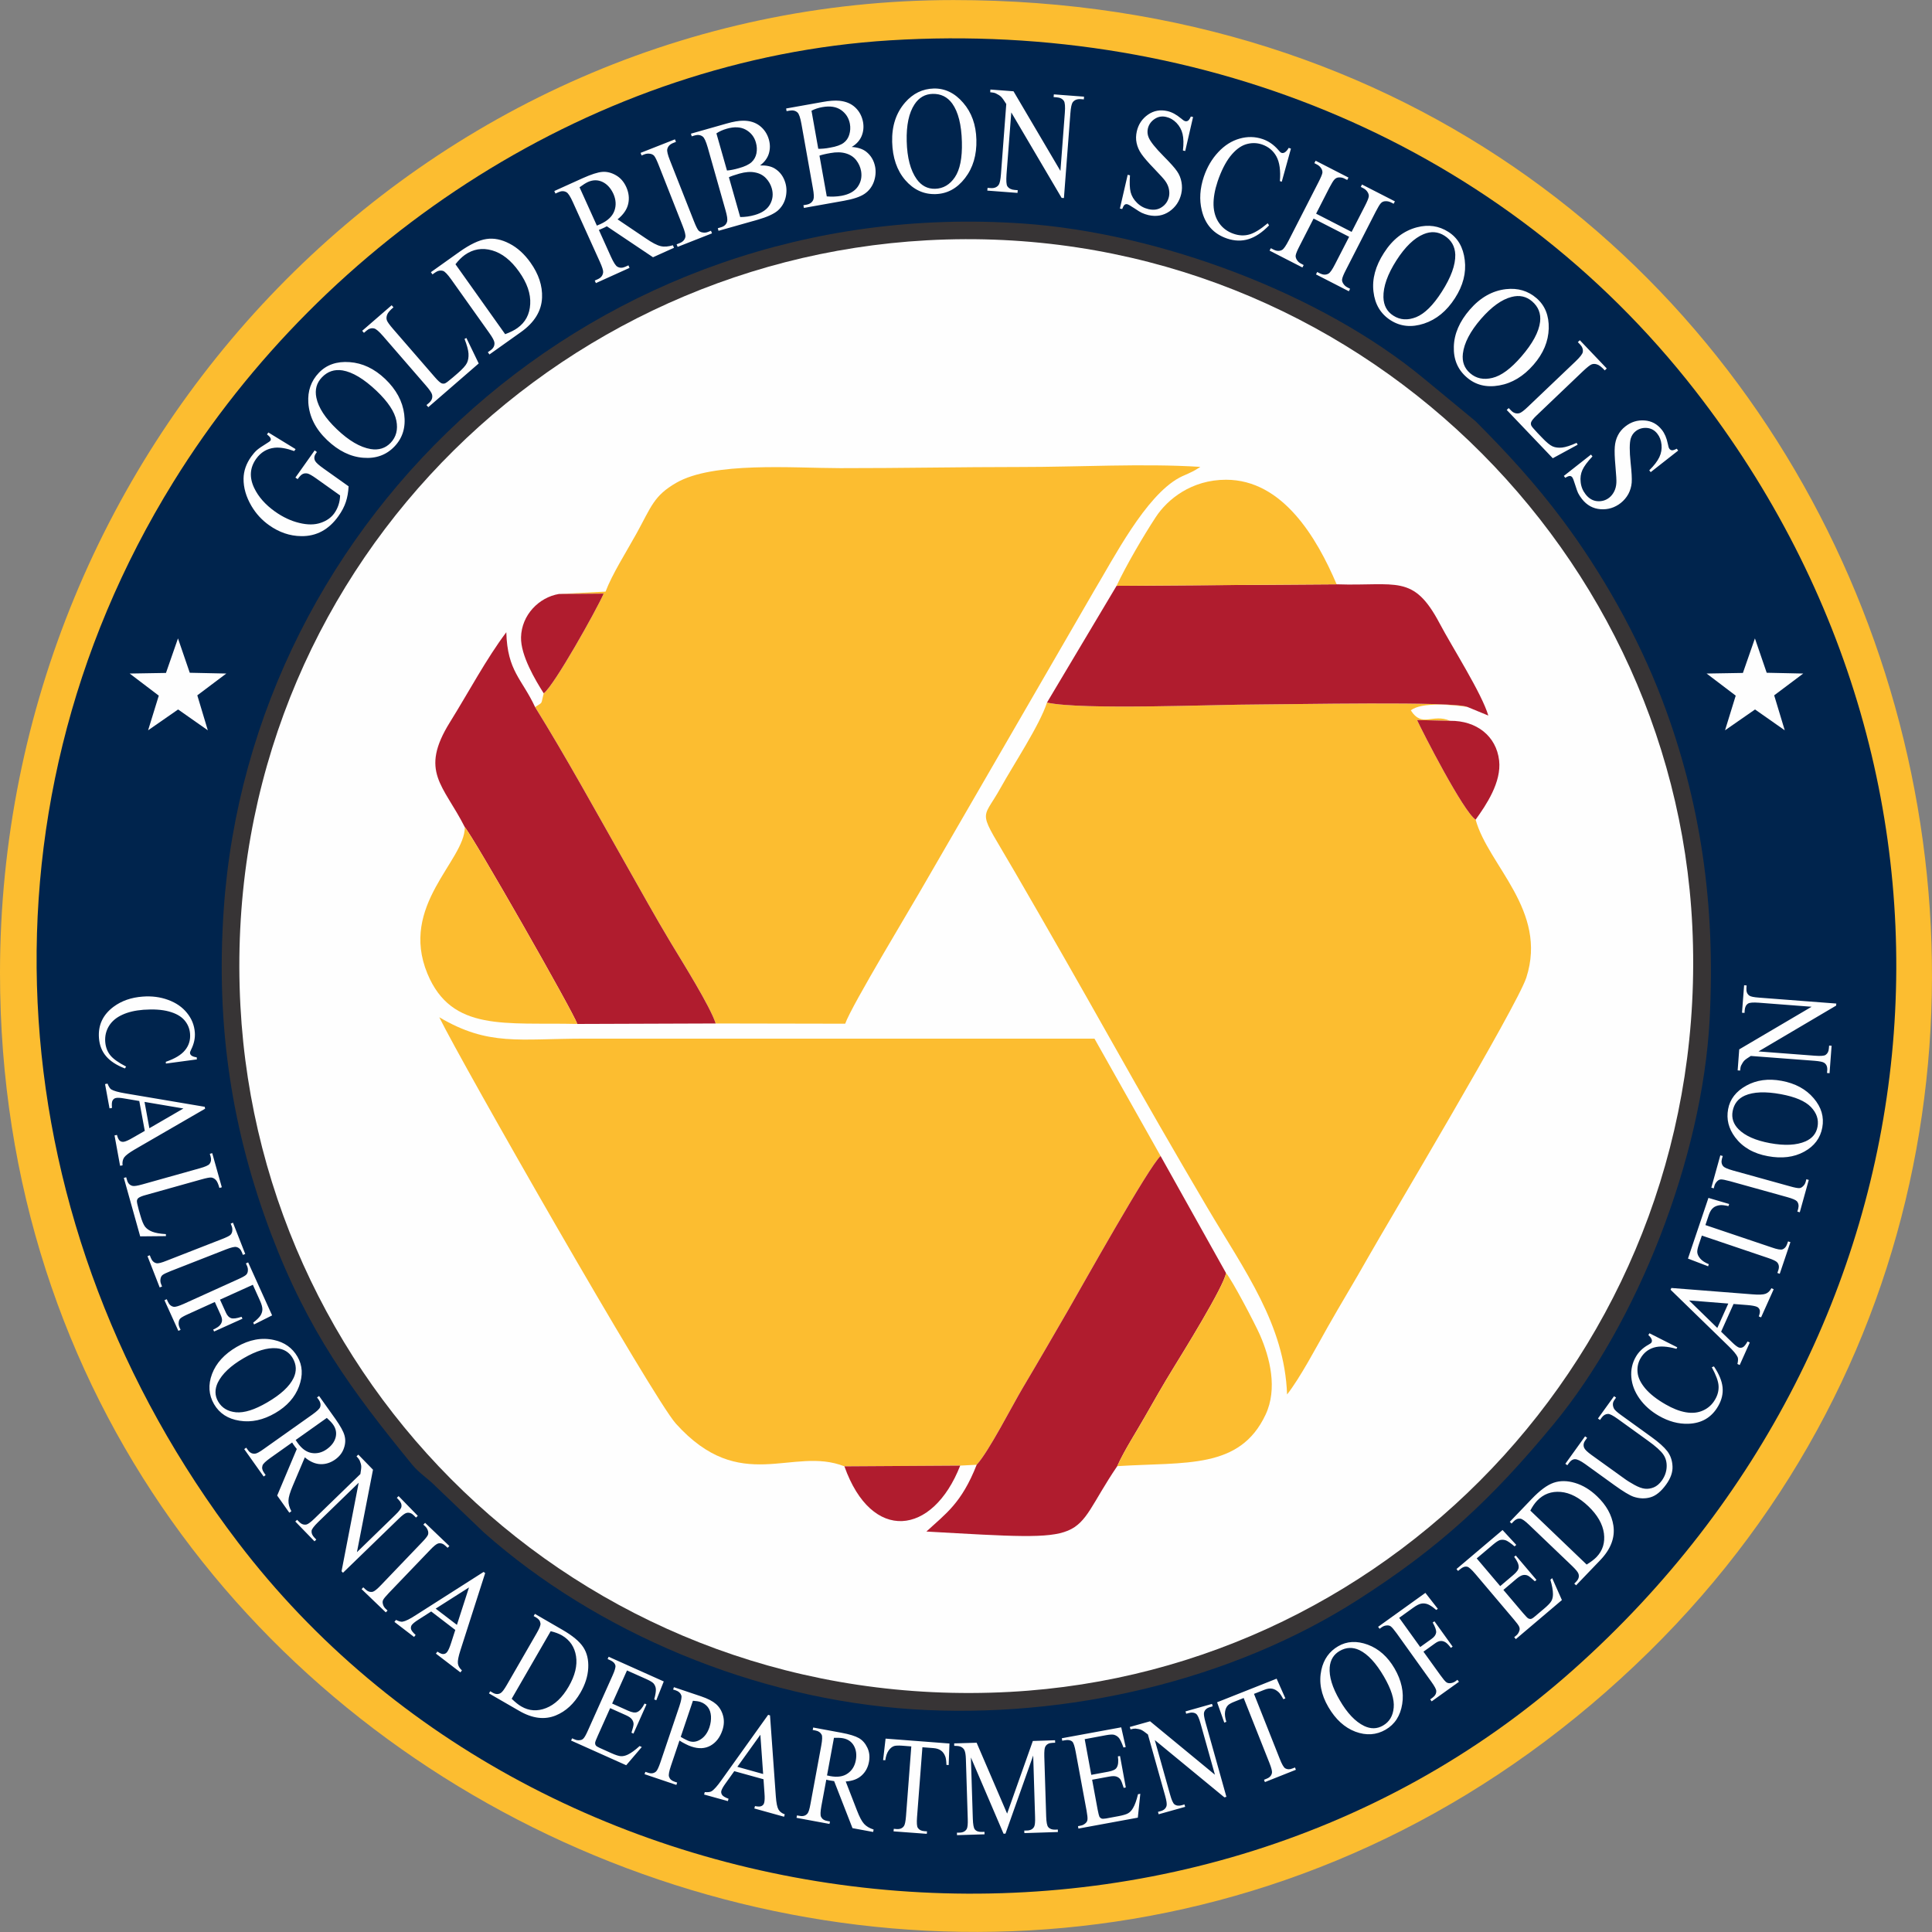 <?xml version="1.0" encoding="UTF-8"?>
<svg xmlns="http://www.w3.org/2000/svg" xmlns:xlink="http://www.w3.org/1999/xlink" xmlns:xodm="http://www.corel.com/coreldraw/odm/2003" xml:space="preserve" width="320px" height="320px" version="1.1" style="shape-rendering:geometricPrecision; text-rendering:geometricPrecision; image-rendering:optimizeQuality; fill-rule:evenodd; clip-rule:evenodd" viewBox="0 0 320 320">
 <rect x="0" y="0" width="320" height="320" fill="#808080" stroke="none"/>
 <defs>
  <style type="text/css">
   
    .fil3 {fill:#FEFEFE}
    .fil2 {fill:#373435}
    .fil0 {fill:#FCBD30}
    .fil4 {fill:#B01C2E}
    .fil1 {fill:#00244D}
    .fil5 {fill:#FEFEFE;fill-rule:nonzero}
   
  </style>
 </defs>
 <g id="Layer_x0020_1">
  <g id="_1283810515312">
   <path class="fil0" d="M0 161.16c0,140.05 171.58,212.25 273.12,112.44 97.5,-95.85 35.13,-273.61 -115.2,-273.59 -87.8,0.01 -157.92,73.41 -157.92,161.15z"></path>
   <path class="fil1" d="M147.41 6.68c-48.7,3.01 -93.53,32.48 -118.7,73.16 -34.23,55.31 -28.86,123.68 10.7,175.61 51.06,67.03 156.23,78.98 221.22,21.07 62.15,-55.37 71.74,-145.51 20.16,-211.81 -31.53,-40.52 -81.1,-61.27 -133.38,-58.03z"></path>
   <path class="fil2" d="M283.17 168.87c1,-18.92 -1.46,-36.12 -7.88,-53 -4.04,-10.61 -10.02,-21.08 -16.48,-29.74 -4.45,-5.96 -9.19,-11.14 -14.43,-16.38l-8.44 -6.97c-17.01,-14.13 -43.85,-24.19 -66.52,-25.76 -70.71,-4.91 -127.95,48.6 -132.37,113.72 -1.33,19.42 1.42,36.61 7.83,53.57 6.12,16.17 13.31,25.95 23.37,38.26 1.25,1.52 2.62,2.28 4,3.7l7.88 7.54c18.64,16.55 44.88,27.61 71.06,29.3 25.51,1.64 52.82,-4.76 73.7,-18.12 13.48,-8.63 22.12,-16.59 32.48,-29.15 13.8,-16.72 24.57,-43.91 25.8,-66.97z"></path>
   <path class="fil3" d="M153.55 39.8c-64.37,3.52 -117.38,58.01 -113.73,126.8 3.41,64.4 58.2,117.35 127.46,113.63 64.21,-3.45 116.29,-58.66 113.02,-126.83 -3.08,-64.22 -58.71,-117.32 -126.75,-113.6z"></path>
   <path class="fil0" d="M139.86 242.87l19.18 -0.12 2.73 -0.14c2.04,-2.24 5.83,-9.73 7.62,-12.72 2.57,-4.32 5.07,-8.65 7.51,-12.86 2.3,-3.99 13.4,-23.86 15.33,-25.56l-10.95 -19.44 -84.48 0c-10.83,0 -15.86,1.29 -24.04,-3.54 3.73,7.63 35.44,63.14 39.17,67.29 10.75,11.96 19.3,3.69 27.93,7.09z"></path>
   <path class="fil0" d="M92.58 98.38l7.41 -0.06c-1.25,2.8 -8.15,15.15 -9.93,16.52 -0.53,1.99 -0.05,1.33 -1.43,2.28 5.07,8.16 10.15,17.42 15.08,26.12 2.38,4.19 4.86,8.7 7.42,12.95 1.84,3.04 6.5,10.48 7.41,13.33l21.45 0.04c1.02,-2.97 11.16,-19.67 13.51,-23.83l27.66 -47.78c3.3,-5.48 8.55,-15.79 14.18,-18.83 0.67,-0.36 0.81,-0.36 1.51,-0.7 0.16,-0.08 0.64,-0.3 0.79,-0.38 0.13,-0.07 0.28,-0.16 0.39,-0.22 0.12,-0.07 0.3,-0.19 0.39,-0.24 0.09,-0.06 0.27,-0.15 0.39,-0.25 -9.4,-0.6 -20.3,0.03 -29.88,0.02 -9.91,0 -19.83,0.2 -29.73,0.19 -7.96,-0.01 -21.07,-1.11 -27.21,2.44 -3.7,2.14 -4.11,3.92 -6.54,8.34 -1.72,3.11 -4.05,6.76 -5.15,9.67l-7.72 0.39z"></path>
   <path class="fil0" d="M244.41 135.76c-2.07,-1.37 -8.79,-14.53 -9.7,-16.5l5.47 0.13c-2.9,-1.27 -4.66,1.21 -6.5,-1.73 1.81,-1.45 7.05,-0.91 9.41,-0.55 -1.91,-1.01 -29.75,-0.43 -34.52,-0.43 -7.56,0 -29.22,0.96 -35.16,-0.31 -1.18,3.69 -5.5,10.2 -7.66,14.09 -3.26,5.89 -3.98,3.08 2.32,13.93 5.38,9.27 10.78,18.74 16.02,28.04 5.28,9.38 10.44,18.36 15.89,27.6 6.22,10.53 12.79,19.37 13.2,30.94 2.16,-2.75 4.86,-7.87 6.71,-11.14 2.25,-3.98 4.43,-7.52 6.67,-11.5 3.16,-5.6 24.73,-41.69 26.25,-46.42 3.58,-11.11 -6.31,-18.54 -8.4,-26.15z"></path>
   <path class="fil4" d="M76.99 137.01c1.42,1.61 17.98,30.63 18.63,32.59l22.92 -0.08c-0.91,-2.85 -5.58,-10.29 -7.41,-13.33 -2.56,-4.25 -5.04,-8.76 -7.42,-12.95 -4.93,-8.7 -10.01,-17.96 -15.08,-26.12 -2.2,-4.73 -4.59,-5.93 -4.77,-12.4 -3.28,4.34 -6.28,9.99 -9.33,14.89 -5.12,8.22 -1.08,10.4 2.46,17.4z"></path>
   <path class="fil4" d="M161.77 242.61c-2.53,6.41 -5.11,8.08 -8.33,11.06 28.79,1.63 23.18,1.59 31.61,-10.83 1.11,-2.52 3.19,-5.73 4.56,-8.15 1.58,-2.77 3.05,-5.36 4.67,-7.99 1.53,-2.49 8.47,-13.67 8.79,-15.84l-10.84 -19.39c-1.93,1.7 -13.03,21.57 -15.33,25.56 -2.44,4.21 -4.94,8.54 -7.51,12.86 -1.78,2.99 -5.58,10.48 -7.62,12.72z"></path>
   <path class="fil4" d="M173.41 116.37c5.94,1.27 27.6,0.31 35.16,0.31 4.77,0 32.61,-0.58 34.52,0.43l3.42 1.41c-1.07,-3.66 -5.96,-11.29 -8.08,-15.3 -4.35,-8.21 -7.13,-6.11 -17.04,-6.44l-36.45 0.25 -11.53 19.34z"></path>
   <path class="fil0" d="M95.62 169.6c-0.65,-1.96 -17.21,-30.98 -18.63,-32.59 0,5.57 -10.89,12.95 -6.19,24.27 4.02,9.68 12.91,8.03 24.82,8.32z"></path>
   <path class="fil0" d="M184.94 97.03l36.45 -0.25c-3.29,-7.72 -8.94,-17.32 -18.32,-17.32 -5.72,0 -9.7,3.23 -11.64,6.19 -2,3.04 -4.91,8.01 -6.49,11.38z"></path>
   <path class="fil0" d="M185.05 242.84c11.36,-0.72 20.29,0.57 24.57,-8.53 2.02,-4.3 0.72,-9.44 -0.95,-13.24 -0.84,-1.89 -4.57,-9.02 -5.6,-10.22 -0.32,2.18 -7.26,13.36 -8.79,15.85 -1.62,2.63 -3.09,5.21 -4.67,7.99 -1.37,2.42 -3.45,5.63 -4.56,8.15z"></path>
   <path class="fil4" d="M244.41 135.76c1.75,-2.43 4.31,-6.22 3.89,-9.81 -0.47,-4.05 -3.76,-6.61 -8.12,-6.56l-5.47 -0.13c0.91,1.97 7.63,15.13 9.7,16.5z"></path>
   <path class="fil4" d="M90.06 114.84c1.78,-1.37 8.68,-13.72 9.93,-16.52l-7.41 0.06c-3.33,0.56 -6.19,3.49 -6.28,7.17 -0.08,3 2.39,7.14 3.76,9.29z"></path>
   <path class="fil4" d="M159.04 242.75l-19.18 0.12c4.5,12.69 14.62,11.53 19.18,-0.12z"></path>
   <polygon class="fil3" points="29.48,105.74 31.43,111.43 37.48,111.56 32.68,115.17 34.42,120.96 29.5,117.51 24.53,120.96 26.3,115.22 21.48,111.56 27.49,111.46 "></polygon>
   <polygon class="fil3" points="290.67,105.74 292.62,111.43 298.67,111.56 293.86,115.17 295.61,120.96 290.69,117.51 285.72,120.96 287.49,115.22 282.67,111.56 288.68,111.46 "></polygon>
   <path class="fil5" d="M44.45 71.63l4.51 2.76 -0.23 0.32c-1.28,-0.46 -2.36,-0.64 -3.24,-0.55 -1.27,0.14 -2.29,0.75 -3.06,1.83 -1.05,1.47 -1.16,3.08 -0.33,4.83 0.7,1.47 1.85,2.77 3.45,3.91 1.3,0.92 2.63,1.55 4.01,1.88 1.37,0.34 2.56,0.33 3.55,-0.01 0.99,-0.33 1.75,-0.87 2.27,-1.6 0.3,-0.43 0.53,-0.89 0.69,-1.38 0.16,-0.49 0.25,-1.01 0.26,-1.56l-3.95 -2.81c-0.69,-0.49 -1.17,-0.76 -1.44,-0.82 -0.28,-0.06 -0.54,-0.04 -0.78,0.07 -0.24,0.1 -0.53,0.39 -0.86,0.86l-0.37 -0.26 3.19 -4.5 0.37 0.27 -0.15 0.21c-0.32,0.44 -0.36,0.87 -0.13,1.29 0.17,0.29 0.62,0.69 1.35,1.21l4.18 2.97c-0.05,0.96 -0.2,1.82 -0.46,2.6 -0.26,0.78 -0.67,1.56 -1.23,2.34 -1.59,2.24 -3.65,3.35 -6.16,3.31 -1.89,-0.02 -3.66,-0.63 -5.32,-1.81 -1.2,-0.85 -2.17,-1.91 -2.92,-3.18 -0.89,-1.52 -1.33,-3.03 -1.31,-4.55 0.02,-1.26 0.44,-2.47 1.27,-3.63 0.3,-0.42 0.61,-0.78 0.93,-1.07 0.33,-0.28 0.85,-0.65 1.58,-1.09 0.37,-0.22 0.59,-0.38 0.67,-0.49 0.08,-0.11 0.08,-0.24 0.02,-0.4 -0.06,-0.16 -0.26,-0.37 -0.59,-0.63l0.23 -0.32zm8.36 -9.88c1.27,-1.34 2.98,-1.93 5.1,-1.77 2.13,0.15 4.09,1.08 5.88,2.78 1.84,1.76 2.89,3.71 3.16,5.85 0.28,2.15 -0.26,3.92 -1.6,5.33 -1.35,1.42 -3.08,2.05 -5.19,1.88 -2.1,-0.16 -4.1,-1.14 -5.98,-2.93 -1.92,-1.83 -2.95,-3.88 -3.11,-6.16 -0.13,-1.97 0.45,-3.63 1.74,-4.98zm0.5 0.76c-0.88,0.92 -1.18,2.04 -0.91,3.36 0.34,1.65 1.47,3.39 3.4,5.23 1.98,1.89 3.84,2.98 5.6,3.28 1.33,0.21 2.43,-0.13 3.3,-1.03 0.92,-0.97 1.24,-2.19 0.95,-3.67 -0.29,-1.48 -1.38,-3.13 -3.29,-4.95 -2.08,-1.97 -3.96,-3.1 -5.63,-3.38 -1.34,-0.21 -2.48,0.17 -3.42,1.16zm23.63 -6.37l0.31 -0.16 2.04 4.22 -8.35 7.24 -0.3 -0.35 0.41 -0.35c0.45,-0.39 0.63,-0.84 0.52,-1.36 -0.06,-0.3 -0.4,-0.8 -1.02,-1.52l-7.09 -8.18c-0.68,-0.79 -1.18,-1.21 -1.5,-1.28 -0.44,-0.1 -0.87,0.03 -1.27,0.38l-0.41 0.35 -0.29 -0.34 4.88 -4.23 0.3 0.34c-0.58,0.49 -0.93,0.9 -1.05,1.23 -0.12,0.33 -0.14,0.63 -0.05,0.9 0.08,0.27 0.45,0.78 1.09,1.52l6.91 7.97c0.45,0.52 0.8,0.83 1.05,0.96 0.18,0.07 0.36,0.08 0.55,0.03 0.18,-0.05 0.62,-0.38 1.32,-0.98l0.79 -0.68c0.83,-0.72 1.35,-1.3 1.56,-1.73 0.21,-0.43 0.29,-0.95 0.26,-1.55 -0.04,-0.6 -0.26,-1.41 -0.66,-2.43zm4.13 2.57l-0.27 -0.37 0.44 -0.31c0.49,-0.35 0.71,-0.78 0.65,-1.29 -0.03,-0.31 -0.32,-0.85 -0.87,-1.62l-6.27 -8.82c-0.61,-0.85 -1.06,-1.33 -1.37,-1.43 -0.44,-0.13 -0.87,-0.04 -1.31,0.27l-0.44 0.31 -0.26 -0.37 4.73 -3.37c1.74,-1.23 3.22,-1.94 4.46,-2.12 1.23,-0.19 2.51,0.07 3.83,0.76 1.32,0.68 2.48,1.74 3.48,3.15 1.35,1.9 1.99,3.83 1.91,5.8 -0.09,2.21 -1.26,4.12 -3.52,5.72l-5.19 3.69zm2.6 -3.36c0.86,-0.32 1.53,-0.66 2.02,-1.01 1.33,-0.94 2.04,-2.27 2.13,-3.98 0.1,-1.71 -0.52,-3.5 -1.85,-5.37 -1.33,-1.88 -2.83,-3.06 -4.47,-3.52 -1.64,-0.47 -3.15,-0.21 -4.52,0.76 -0.51,0.37 -1.03,0.88 -1.54,1.54l8.23 11.58zm27.97 -14.31l-3.48 1.57 -7.65 -5.13c-0.3,0.16 -0.56,0.29 -0.76,0.37 -0.08,0.04 -0.17,0.08 -0.27,0.12 -0.09,0.04 -0.19,0.07 -0.29,0.11l2 4.44c0.44,0.96 0.79,1.51 1.08,1.66 0.39,0.22 0.83,0.22 1.31,0l0.51 -0.23 0.18 0.42 -5.57 2.52 -0.19 -0.42 0.49 -0.22c0.55,-0.24 0.85,-0.63 0.9,-1.16 0.03,-0.29 -0.16,-0.87 -0.55,-1.74l-4.46 -9.86c-0.43,-0.96 -0.79,-1.51 -1.08,-1.66 -0.39,-0.22 -0.84,-0.22 -1.33,0.01l-0.48 0.22 -0.19 -0.42 4.73 -2.14c1.39,-0.62 2.46,-0.97 3.22,-1.03 0.76,-0.06 1.52,0.13 2.26,0.56 0.74,0.42 1.31,1.07 1.71,1.95 0.42,0.94 0.53,1.87 0.32,2.79 -0.21,0.93 -0.8,1.78 -1.76,2.56l4.67 3.15c1.06,0.73 1.89,1.16 2.48,1.29 0.59,0.14 1.26,0.08 2.01,-0.15l0.19 0.42zm-12.78 -3.67c0.13,-0.05 0.23,-0.1 0.32,-0.14 0.09,-0.03 0.17,-0.06 0.22,-0.09 1.23,-0.55 2.01,-1.29 2.35,-2.19 0.34,-0.92 0.28,-1.86 -0.15,-2.84 -0.44,-0.95 -1.04,-1.61 -1.81,-1.98 -0.77,-0.36 -1.57,-0.36 -2.4,0.01 -0.37,0.17 -0.83,0.46 -1.4,0.88l2.87 6.35zm18.9 0.85l0.17 0.43 -5.69 2.24 -0.17 -0.42 0.47 -0.19c0.55,-0.21 0.88,-0.56 0.98,-1.03 0.06,-0.31 -0.09,-0.93 -0.46,-1.86l-3.97 -10.07c-0.31,-0.79 -0.56,-1.29 -0.74,-1.51 -0.15,-0.16 -0.34,-0.27 -0.6,-0.33 -0.36,-0.07 -0.7,-0.04 -1.01,0.08l-0.47 0.19 -0.17 -0.43 5.69 -2.24 0.17 0.42 -0.48 0.19c-0.54,0.22 -0.86,0.56 -0.96,1.03 -0.07,0.31 0.08,0.93 0.45,1.86l3.97 10.07c0.31,0.79 0.56,1.29 0.74,1.51 0.14,0.16 0.34,0.27 0.61,0.33 0.35,0.07 0.68,0.05 0.99,-0.08l0.48 -0.19zm8.13 -10.82c1.02,-0.03 1.84,0.14 2.46,0.53 0.86,0.54 1.44,1.34 1.74,2.39 0.23,0.8 0.23,1.63 0.01,2.49 -0.23,0.85 -0.67,1.55 -1.32,2.11 -0.66,0.54 -1.76,1.04 -3.3,1.48l-6.47 1.83 -0.12 -0.43 0.51 -0.15c0.57,-0.16 0.92,-0.49 1.04,-0.98 0.08,-0.32 -0.01,-0.94 -0.27,-1.84l-2.95 -10.41c-0.29,-1 -0.56,-1.6 -0.83,-1.8 -0.36,-0.27 -0.79,-0.34 -1.31,-0.19l-0.51 0.15 -0.13 -0.44 5.92 -1.68c1.11,-0.32 2.02,-0.47 2.74,-0.47 1.09,0 2,0.28 2.74,0.85 0.74,0.58 1.24,1.33 1.51,2.27 0.23,0.81 0.22,1.59 -0.01,2.35 -0.24,0.75 -0.72,1.4 -1.45,1.94zm-5.48 0.84c0.26,-0.01 0.56,-0.06 0.88,-0.12 0.33,-0.06 0.69,-0.15 1.07,-0.26 0.99,-0.27 1.69,-0.61 2.12,-1 0.42,-0.39 0.69,-0.87 0.81,-1.46 0.11,-0.58 0.09,-1.18 -0.09,-1.79 -0.26,-0.94 -0.82,-1.64 -1.66,-2.12 -0.84,-0.47 -1.89,-0.53 -3.13,-0.18 -0.68,0.19 -1.26,0.45 -1.75,0.78l1.75 6.15zm2.19 7.71c0.84,0 1.65,-0.12 2.41,-0.34 1.23,-0.35 2.07,-0.94 2.53,-1.76 0.46,-0.83 0.56,-1.71 0.29,-2.66 -0.18,-0.62 -0.5,-1.19 -0.96,-1.67 -0.47,-0.5 -1.07,-0.82 -1.82,-0.96 -0.75,-0.15 -1.6,-0.08 -2.57,0.19 -0.41,0.12 -0.77,0.23 -1.06,0.33 -0.29,0.1 -0.52,0.19 -0.69,0.28l1.87 6.59zm18.47 -11.61c1.02,0.07 1.81,0.33 2.39,0.78 0.8,0.63 1.3,1.48 1.5,2.55 0.14,0.82 0.06,1.65 -0.24,2.48 -0.31,0.82 -0.82,1.48 -1.53,1.96 -0.7,0.48 -1.85,0.87 -3.43,1.15l-6.61 1.18 -0.08 -0.45 0.52 -0.09c0.58,-0.11 0.96,-0.4 1.14,-0.88 0.11,-0.31 0.08,-0.93 -0.09,-1.85l-1.9 -10.66c-0.18,-1.01 -0.4,-1.64 -0.64,-1.87 -0.33,-0.31 -0.76,-0.41 -1.29,-0.32l-0.53 0.09 -0.07 -0.44 6.05 -1.08c1.13,-0.21 2.05,-0.27 2.77,-0.2 1.09,0.11 1.97,0.48 2.65,1.13 0.67,0.64 1.09,1.44 1.27,2.41 0.14,0.82 0.06,1.59 -0.25,2.33 -0.31,0.72 -0.85,1.32 -1.63,1.78zm-5.54 0.3c0.27,0.01 0.57,0 0.9,-0.03 0.33,-0.03 0.69,-0.08 1.09,-0.16 1,-0.17 1.74,-0.44 2.2,-0.78 0.46,-0.34 0.78,-0.8 0.95,-1.38 0.17,-0.57 0.21,-1.16 0.1,-1.78 -0.18,-0.96 -0.66,-1.72 -1.45,-2.28 -0.79,-0.55 -1.82,-0.72 -3.1,-0.49 -0.69,0.12 -1.29,0.32 -1.81,0.6l1.12 6.3zm1.41 7.89c0.84,0.07 1.65,0.04 2.44,-0.1 1.25,-0.23 2.15,-0.73 2.69,-1.5 0.54,-0.78 0.72,-1.65 0.55,-2.62 -0.12,-0.64 -0.38,-1.23 -0.79,-1.76 -0.41,-0.54 -0.98,-0.92 -1.71,-1.14 -0.73,-0.22 -1.59,-0.24 -2.57,-0.06 -0.43,0.07 -0.79,0.15 -1.09,0.22 -0.31,0.07 -0.54,0.14 -0.73,0.21l1.21 6.75zm17.72 -17.87c1.85,-0.04 3.48,0.74 4.87,2.36 1.4,1.61 2.13,3.65 2.19,6.11 0.07,2.54 -0.56,4.67 -1.89,6.38 -1.32,1.71 -2.95,2.59 -4.89,2.64 -1.96,0.05 -3.63,-0.73 -5.01,-2.33 -1.37,-1.6 -2.09,-3.7 -2.16,-6.3 -0.07,-2.65 0.65,-4.83 2.15,-6.55 1.3,-1.49 2.88,-2.26 4.74,-2.31zm-0.18 0.89c-1.27,0.03 -2.27,0.61 -3.01,1.74 -0.93,1.41 -1.36,3.45 -1.29,6.11 0.07,2.73 0.62,4.82 1.65,6.27 0.79,1.1 1.81,1.63 3.06,1.6 1.34,-0.04 2.43,-0.68 3.27,-1.92 0.84,-1.25 1.23,-3.19 1.16,-5.83 -0.07,-2.87 -0.61,-4.99 -1.6,-6.37 -0.8,-1.1 -1.88,-1.63 -3.24,-1.6zm9.56 -0.72l3.83 0.29 7.77 13.19 0.73 -9.63c0.08,-1.03 0.02,-1.68 -0.15,-1.95 -0.24,-0.37 -0.64,-0.57 -1.2,-0.61l-0.51 -0.04 0.04 -0.45 5 0.38 -0.03 0.45 -0.51 -0.04c-0.61,-0.04 -1.06,0.14 -1.35,0.54 -0.17,0.26 -0.3,0.85 -0.37,1.79l-1.07 14.05 -0.38 -0.02 -8.34 -14.16 -0.79 10.28c-0.07,1.03 -0.03,1.68 0.14,1.95 0.25,0.36 0.65,0.57 1.21,0.61l0.51 0.04 -0.04 0.45 -5 -0.38 0.04 -0.45 0.5 0.03c0.61,0.05 1.06,-0.13 1.35,-0.54 0.17,-0.25 0.3,-0.84 0.37,-1.78l0.88 -11.6c-0.37,-0.6 -0.65,-0.99 -0.85,-1.19 -0.2,-0.2 -0.5,-0.39 -0.9,-0.58 -0.2,-0.09 -0.5,-0.15 -0.91,-0.18l0.03 -0.45zm33.57 4.55l-1.3 5.63 -0.38 -0.08c0.13,-1.11 0.11,-2.02 -0.06,-2.74 -0.17,-0.71 -0.51,-1.32 -1.01,-1.84 -0.5,-0.51 -1.07,-0.84 -1.7,-0.98 -0.71,-0.17 -1.36,-0.05 -1.94,0.35 -0.58,0.4 -0.95,0.93 -1.1,1.58 -0.11,0.49 -0.07,0.98 0.13,1.46 0.29,0.7 1.11,1.73 2.47,3.1 1.11,1.12 1.86,1.95 2.23,2.5 0.38,0.54 0.62,1.14 0.74,1.8 0.12,0.65 0.11,1.3 -0.04,1.95 -0.29,1.23 -0.94,2.2 -1.96,2.91 -1.03,0.7 -2.18,0.9 -3.47,0.61 -0.4,-0.1 -0.77,-0.22 -1.11,-0.38 -0.21,-0.09 -0.61,-0.34 -1.22,-0.75 -0.6,-0.4 -1,-0.63 -1.17,-0.67 -0.18,-0.04 -0.33,-0.01 -0.45,0.09 -0.13,0.1 -0.26,0.33 -0.4,0.7l-0.38 -0.08 1.29 -5.59 0.38 0.09c-0.09,1.21 -0.05,2.14 0.11,2.79 0.17,0.65 0.52,1.24 1.05,1.76 0.53,0.53 1.17,0.88 1.9,1.05 0.86,0.2 1.6,0.09 2.21,-0.33 0.62,-0.41 1.01,-0.98 1.18,-1.71 0.09,-0.4 0.09,-0.82 0,-1.28 -0.09,-0.45 -0.29,-0.9 -0.61,-1.35 -0.21,-0.3 -0.82,-0.98 -1.83,-2.03 -1.02,-1.05 -1.72,-1.87 -2.12,-2.45 -0.4,-0.58 -0.66,-1.18 -0.79,-1.8 -0.14,-0.62 -0.12,-1.27 0.03,-1.94 0.27,-1.17 0.89,-2.09 1.85,-2.76 0.96,-0.67 2.04,-0.86 3.22,-0.59 0.74,0.17 1.48,0.57 2.21,1.18 0.33,0.29 0.58,0.45 0.74,0.49 0.18,0.04 0.34,0.01 0.48,-0.09 0.14,-0.1 0.29,-0.32 0.45,-0.68l0.37 0.08zm16.21 5.24l-1.52 5.48 -0.31 -0.1c0.14,-1.75 -0.05,-3.11 -0.57,-4.08 -0.53,-0.96 -1.32,-1.62 -2.39,-1.99 -0.89,-0.3 -1.79,-0.3 -2.69,-0.02 -0.9,0.29 -1.75,0.95 -2.57,1.98 -0.8,1.03 -1.5,2.42 -2.09,4.15 -0.48,1.44 -0.71,2.75 -0.68,3.93 0.04,1.18 0.36,2.19 0.95,3.01 0.59,0.83 1.39,1.41 2.4,1.75 0.87,0.3 1.72,0.34 2.53,0.12 0.82,-0.21 1.85,-0.83 3.09,-1.87l0.23 0.35c-1.15,1.18 -2.29,1.94 -3.41,2.28 -1.12,0.35 -2.31,0.31 -3.54,-0.1 -2.24,-0.76 -3.64,-2.32 -4.2,-4.68 -0.43,-1.76 -0.31,-3.62 0.35,-5.58 0.54,-1.58 1.33,-2.93 2.38,-4.05 1.05,-1.13 2.23,-1.87 3.53,-2.24 1.3,-0.37 2.58,-0.35 3.83,0.08 0.97,0.33 1.84,0.93 2.6,1.81 0.21,0.27 0.38,0.42 0.5,0.46 0.18,0.06 0.36,0.04 0.54,-0.06 0.25,-0.15 0.47,-0.41 0.67,-0.76l0.37 0.13zm4.17 10.77l5.88 3.02 2.2 -4.29c0.39,-0.76 0.6,-1.28 0.64,-1.56 0.03,-0.21 -0.02,-0.43 -0.15,-0.67 -0.18,-0.31 -0.42,-0.54 -0.72,-0.7l-0.45 -0.23 0.2 -0.4 5.45 2.79 -0.21 0.4 -0.45 -0.23c-0.3,-0.15 -0.63,-0.22 -0.98,-0.19 -0.26,0.02 -0.49,0.12 -0.68,0.32 -0.19,0.2 -0.48,0.67 -0.85,1.39l-4.93 9.64c-0.39,0.75 -0.6,1.27 -0.64,1.55 -0.04,0.21 0.01,0.44 0.14,0.67 0.18,0.31 0.43,0.55 0.73,0.7l0.45 0.23 -0.21 0.41 -5.44 -2.79 0.2 -0.4 0.45 0.23c0.53,0.26 0.99,0.28 1.42,0.04 0.27,-0.15 0.64,-0.68 1.09,-1.57l2.33 -4.53 -5.89 -3.02 -2.32 4.54c-0.39,0.75 -0.6,1.27 -0.64,1.55 -0.04,0.22 0.02,0.44 0.15,0.68 0.18,0.31 0.41,0.54 0.72,0.69l0.45 0.24 -0.21 0.4 -5.44 -2.79 0.21 -0.4 0.45 0.23c0.52,0.27 1,0.28 1.42,0.05 0.27,-0.16 0.63,-0.68 1.09,-1.57l4.93 -9.64c0.39,-0.76 0.6,-1.27 0.65,-1.55 0.02,-0.22 -0.02,-0.44 -0.15,-0.67 -0.19,-0.32 -0.43,-0.55 -0.73,-0.7l-0.45 -0.24 0.21 -0.4 5.44 2.79 -0.21 0.4 -0.45 -0.23c-0.3,-0.16 -0.63,-0.22 -0.98,-0.19 -0.26,0.02 -0.48,0.13 -0.67,0.33 -0.2,0.19 -0.48,0.66 -0.86,1.38l-2.19 4.29zm21.91 3.02c1.56,0.99 2.46,2.55 2.71,4.67 0.26,2.12 -0.28,4.22 -1.62,6.3 -1.37,2.14 -3.08,3.54 -5.14,4.22 -2.05,0.67 -3.89,0.49 -5.53,-0.56 -1.65,-1.06 -2.59,-2.64 -2.83,-4.74 -0.25,-2.1 0.33,-4.24 1.74,-6.42 1.43,-2.24 3.25,-3.65 5.45,-4.23 1.91,-0.5 3.65,-0.25 5.22,0.76zm-0.65 0.63c-1.07,-0.68 -2.23,-0.77 -3.47,-0.25 -1.55,0.65 -3.05,2.09 -4.49,4.34 -1.47,2.3 -2.19,4.33 -2.15,6.11 0.04,1.35 0.58,2.37 1.64,3.04 1.13,0.73 2.38,0.8 3.78,0.25 1.4,-0.57 2.81,-1.96 4.23,-4.18 1.55,-2.41 2.29,-4.47 2.25,-6.17 -0.05,-1.36 -0.64,-2.41 -1.79,-3.14zm15.25 10.35c1.4,1.21 2.07,2.88 2.02,5.01 -0.06,2.14 -0.89,4.14 -2.51,6 -1.66,1.92 -3.56,3.07 -5.69,3.44 -2.13,0.38 -3.93,-0.07 -5.39,-1.35 -1.49,-1.28 -2.2,-2.98 -2.13,-5.09 0.06,-2.11 0.94,-4.15 2.64,-6.11 1.74,-2.01 3.74,-3.14 6,-3.4 1.97,-0.22 3.65,0.28 5.06,1.5zm-0.73 0.53c-0.96,-0.83 -2.09,-1.08 -3.4,-0.74 -1.63,0.41 -3.32,1.63 -5.07,3.64 -1.79,2.07 -2.79,3.98 -3,5.75 -0.16,1.34 0.24,2.42 1.19,3.24 1.01,0.88 2.24,1.14 3.7,0.78 1.47,-0.35 3.06,-1.53 4.79,-3.53 1.87,-2.16 2.91,-4.09 3.11,-5.78 0.15,-1.35 -0.29,-2.47 -1.32,-3.36zm7.37 23.43l0.17 0.31 -4.12 2.24 -7.63 -8 0.33 -0.31 0.37 0.38c0.41,0.44 0.88,0.59 1.39,0.47 0.29,-0.08 0.78,-0.44 1.46,-1.1l7.84 -7.47c0.75,-0.72 1.16,-1.24 1.21,-1.56 0.07,-0.45 -0.08,-0.87 -0.45,-1.26l-0.37 -0.38 0.33 -0.32 4.46 4.68 -0.33 0.32c-0.51,-0.56 -0.94,-0.89 -1.28,-0.99 -0.33,-0.11 -0.63,-0.11 -0.89,-0.01 -0.27,0.1 -0.76,0.49 -1.47,1.16l-7.63 7.28c-0.5,0.47 -0.8,0.84 -0.91,1.1 -0.07,0.18 -0.07,0.36 -0.01,0.55 0.06,0.18 0.41,0.6 1.05,1.27l0.72 0.75c0.76,0.8 1.35,1.29 1.79,1.48 0.44,0.19 0.97,0.25 1.57,0.19 0.6,-0.07 1.4,-0.33 2.4,-0.78zm16.82 1.28l-4.55 3.57 -0.24 -0.3c0.8,-0.79 1.35,-1.51 1.67,-2.18 0.31,-0.66 0.43,-1.35 0.36,-2.06 -0.07,-0.72 -0.3,-1.33 -0.7,-1.83 -0.45,-0.58 -1.03,-0.89 -1.73,-0.95 -0.71,-0.05 -1.33,0.13 -1.85,0.54 -0.4,0.31 -0.67,0.72 -0.82,1.22 -0.21,0.72 -0.22,2.05 -0.02,3.97 0.17,1.57 0.23,2.68 0.18,3.34 -0.06,0.66 -0.24,1.28 -0.55,1.87 -0.32,0.58 -0.74,1.07 -1.26,1.49 -1,0.78 -2.11,1.12 -3.35,1.03 -1.24,-0.09 -2.27,-0.66 -3.08,-1.69 -0.26,-0.33 -0.47,-0.66 -0.64,-0.99 -0.1,-0.2 -0.26,-0.65 -0.48,-1.35 -0.21,-0.7 -0.38,-1.12 -0.49,-1.26 -0.11,-0.14 -0.25,-0.21 -0.41,-0.21 -0.16,0 -0.41,0.09 -0.74,0.3l-0.24 -0.31 4.5 -3.54 0.24 0.31c-0.83,0.88 -1.39,1.63 -1.66,2.24 -0.28,0.61 -0.38,1.29 -0.29,2.03 0.08,0.75 0.35,1.41 0.82,2.01 0.54,0.69 1.19,1.07 1.93,1.13 0.74,0.06 1.41,-0.13 1.99,-0.59 0.32,-0.26 0.59,-0.59 0.8,-1 0.21,-0.41 0.34,-0.89 0.37,-1.43 0.03,-0.37 -0.02,-1.28 -0.15,-2.74 -0.13,-1.45 -0.17,-2.53 -0.11,-3.23 0.05,-0.7 0.22,-1.34 0.51,-1.9 0.28,-0.57 0.7,-1.07 1.24,-1.49 0.95,-0.75 2,-1.07 3.17,-0.99 1.17,0.08 2.13,0.6 2.88,1.56 0.47,0.6 0.79,1.36 0.98,2.3 0.08,0.44 0.17,0.72 0.27,0.84 0.12,0.15 0.26,0.23 0.43,0.24 0.17,0.01 0.43,-0.07 0.78,-0.26l0.24 0.31z"></path>
   <path class="fil5" d="M32.61 175.47l-5.13 0.69 -0.02 -0.29c1.51,-0.52 2.58,-1.16 3.2,-1.94 0.63,-0.78 0.9,-1.68 0.82,-2.7 -0.06,-0.85 -0.38,-1.61 -0.94,-2.26 -0.57,-0.65 -1.42,-1.13 -2.57,-1.44 -1.15,-0.31 -2.55,-0.4 -4.22,-0.28 -1.37,0.11 -2.54,0.38 -3.52,0.84 -0.98,0.45 -1.71,1.07 -2.19,1.86 -0.48,0.79 -0.68,1.67 -0.61,2.62 0.07,0.84 0.33,1.56 0.8,2.17 0.47,0.61 1.36,1.25 2.66,1.92l-0.2 0.31c-1.4,-0.54 -2.44,-1.22 -3.13,-2.04 -0.69,-0.81 -1.08,-1.81 -1.17,-3 -0.16,-2.14 0.65,-3.86 2.42,-5.18 1.32,-0.98 2.92,-1.54 4.8,-1.68 1.51,-0.12 2.92,0.06 4.23,0.54 1.32,0.48 2.36,1.2 3.13,2.16 0.78,0.96 1.21,2.03 1.3,3.23 0.07,0.93 -0.13,1.87 -0.6,2.82 -0.14,0.27 -0.21,0.47 -0.2,0.59 0.01,0.17 0.1,0.31 0.25,0.43 0.21,0.15 0.5,0.24 0.86,0.28l0.03 0.35zm-8.63 11.84l-0.91 -4.95 -2.5 -0.42c-0.62,-0.11 -1.07,-0.14 -1.36,-0.08 -0.23,0.04 -0.41,0.17 -0.55,0.39 -0.14,0.21 -0.17,0.63 -0.11,1.26l-0.41 0.07 -0.74 -4.02 0.41 -0.08c0.2,0.51 0.41,0.83 0.61,0.96 0.42,0.25 1.2,0.47 2.35,0.66l13.14 2.22 0.06 0.32 -11.63 6.73c-0.93,0.54 -1.52,0.99 -1.77,1.33 -0.24,0.35 -0.33,0.79 -0.27,1.32l-0.41 0.07 -0.92 -5.03 0.4 -0.08c0.13,0.5 0.29,0.83 0.49,0.98 0.2,0.15 0.42,0.19 0.67,0.15 0.32,-0.06 0.81,-0.28 1.46,-0.66l1.99 -1.14zm0.76 -0.44l5.64 -3.27 -6.44 -1.09 0.8 4.36zm2.74 17.54l0 0.33 -4.26 0.04 -2.71 -9.68 0.39 -0.11 0.14 0.47c0.14,0.53 0.45,0.85 0.91,0.96 0.27,0.07 0.82,-0.02 1.64,-0.25l9.48 -2.66c0.91,-0.25 1.46,-0.5 1.64,-0.73 0.25,-0.33 0.31,-0.73 0.18,-1.2l-0.14 -0.47 0.4 -0.11 1.59 5.65 -0.4 0.11c-0.18,-0.66 -0.38,-1.11 -0.6,-1.33 -0.23,-0.23 -0.47,-0.36 -0.72,-0.39 -0.26,-0.04 -0.82,0.07 -1.67,0.31l-9.24 2.59c-0.6,0.16 -0.99,0.33 -1.19,0.49 -0.13,0.11 -0.21,0.26 -0.24,0.44 -0.03,0.17 0.07,0.66 0.29,1.47l0.26 0.91c0.27,0.96 0.54,1.61 0.81,1.95 0.28,0.34 0.67,0.61 1.18,0.81 0.51,0.2 1.26,0.34 2.26,0.4zm-0.64 8.68l-0.39 0.15 -2.02 -5.18 0.38 -0.15 0.17 0.43c0.2,0.5 0.51,0.8 0.94,0.89 0.28,0.06 0.84,-0.08 1.68,-0.42l9.17 -3.58c0.72,-0.28 1.17,-0.5 1.37,-0.67 0.15,-0.13 0.25,-0.31 0.31,-0.54 0.06,-0.33 0.04,-0.64 -0.07,-0.92l-0.17 -0.43 0.38 -0.15 2.03 5.18 -0.39 0.15 -0.17 -0.44c-0.19,-0.49 -0.5,-0.78 -0.93,-0.87 -0.28,-0.06 -0.84,0.07 -1.69,0.4l-9.17 3.59c-0.71,0.28 -1.17,0.5 -1.37,0.67 -0.15,0.13 -0.25,0.31 -0.3,0.55 -0.07,0.32 -0.04,0.62 0.07,0.9l0.17 0.44zm15.04 -0.29l-5.44 2.46 0.97 2.14c0.22,0.5 0.52,0.81 0.87,0.93 0.36,0.11 0.93,0.04 1.73,-0.23l0.15 0.32 -4.7 2.12 -0.15 -0.32c0.54,-0.25 0.91,-0.48 1.1,-0.71 0.21,-0.23 0.32,-0.47 0.36,-0.73 0.03,-0.26 -0.04,-0.59 -0.22,-0.99l-0.97 -2.14 -4.36 1.98c-0.7,0.31 -1.15,0.56 -1.34,0.74 -0.14,0.13 -0.24,0.32 -0.27,0.56 -0.06,0.33 -0.01,0.63 0.11,0.9l0.19 0.43 -0.37 0.17 -2.3 -5.07 0.38 -0.17 0.19 0.42c0.22,0.49 0.55,0.77 0.98,0.84 0.28,0.04 0.84,-0.13 1.67,-0.5l8.96 -4.06c0.7,-0.31 1.15,-0.56 1.34,-0.74 0.14,-0.13 0.24,-0.32 0.28,-0.55 0.05,-0.33 0.01,-0.63 -0.12,-0.92l-0.19 -0.42 0.37 -0.17 3.97 8.78 -2.99 1.5 -0.14 -0.3c0.58,-0.45 0.98,-0.84 1.2,-1.17 0.21,-0.34 0.32,-0.69 0.32,-1.04 0,-0.36 -0.13,-0.84 -0.41,-1.46l-1.17 -2.6zm7.39 11.91c0.85,1.46 0.93,3.09 0.26,4.91 -0.68,1.82 -1.99,3.29 -3.93,4.42 -1.99,1.16 -3.96,1.59 -5.9,1.28 -1.95,-0.3 -3.36,-1.22 -4.25,-2.75 -0.89,-1.54 -1,-3.21 -0.33,-5 0.68,-1.8 2.04,-3.29 4.08,-4.48 2.08,-1.21 4.14,-1.6 6.16,-1.15 1.76,0.38 3.06,1.31 3.91,2.77zm-0.78 0.25c-0.58,-1 -1.49,-1.55 -2.71,-1.65 -1.53,-0.12 -3.34,0.43 -5.43,1.65 -2.15,1.25 -3.57,2.6 -4.28,4.05 -0.52,1.11 -0.51,2.16 0.07,3.14 0.61,1.05 1.6,1.64 2.95,1.77 1.37,0.12 3.09,-0.42 5.16,-1.63 2.25,-1.31 3.71,-2.66 4.38,-4.06 0.52,-1.11 0.48,-2.2 -0.14,-3.27zm-0.57 25.59l-2.01 -2.84 3.25 -7.71c-0.2,-0.25 -0.36,-0.45 -0.47,-0.62 -0.05,-0.06 -0.1,-0.13 -0.15,-0.21 -0.05,-0.08 -0.1,-0.16 -0.15,-0.25l-3.61 2.56c-0.78,0.56 -1.21,0.97 -1.3,1.25 -0.13,0.39 -0.05,0.78 0.23,1.17l0.29 0.42 -0.33 0.24 -3.22 -4.54 0.33 -0.24 0.29 0.4c0.31,0.45 0.71,0.64 1.19,0.59 0.26,-0.02 0.75,-0.28 1.45,-0.79l8.03 -5.69c0.78,-0.56 1.21,-0.97 1.29,-1.25 0.13,-0.39 0.05,-0.79 -0.23,-1.19l-0.29 -0.39 0.34 -0.24 2.74 3.85c0.79,1.13 1.29,2.02 1.47,2.69 0.19,0.67 0.16,1.38 -0.1,2.11 -0.25,0.74 -0.73,1.36 -1.44,1.87 -0.77,0.54 -1.58,0.8 -2.44,0.77 -0.86,-0.03 -1.72,-0.4 -2.59,-1.13l-2 4.72c-0.46,1.08 -0.7,1.89 -0.71,2.44 -0.02,0.55 0.14,1.14 0.48,1.77l-0.34 0.24zm1.05 -12.04c0.07,0.1 0.13,0.18 0.18,0.26 0.04,0.07 0.08,0.13 0.12,0.18 0.7,1 1.49,1.57 2.36,1.71 0.88,0.14 1.71,-0.07 2.5,-0.63 0.77,-0.55 1.26,-1.2 1.46,-1.95 0.19,-0.76 0.05,-1.47 -0.43,-2.14 -0.21,-0.3 -0.56,-0.67 -1.03,-1.09l-5.16 3.66zm10.38 2.42l2.43 2.5 -2.66 13.66 6.3 -6.12c0.68,-0.65 1.03,-1.12 1.07,-1.41 0.06,-0.39 -0.09,-0.77 -0.45,-1.14l-0.31 -0.33 0.29 -0.29 3.18 3.27 -0.3 0.29 -0.32 -0.33c-0.39,-0.4 -0.8,-0.55 -1.25,-0.44 -0.27,0.06 -0.71,0.39 -1.32,0.99l-9.2 8.92 -0.24 -0.25 2.84 -14.66 -6.72 6.52c-0.67,0.66 -1.03,1.13 -1.08,1.42 -0.05,0.39 0.1,0.77 0.46,1.14l0.32 0.33 -0.3 0.29 -3.18 -3.28 0.3 -0.28 0.32 0.32c0.39,0.41 0.81,0.55 1.25,0.45 0.27,-0.07 0.71,-0.4 1.32,-0.99l7.59 -7.36c0.11,-0.63 0.16,-1.08 0.14,-1.33 -0.02,-0.25 -0.11,-0.56 -0.26,-0.93 -0.09,-0.18 -0.26,-0.41 -0.52,-0.68l0.3 -0.28zm4.84 25.83l-0.29 0.3 -4.01 -3.85 0.28 -0.3 0.34 0.32c0.39,0.37 0.79,0.51 1.22,0.42 0.28,-0.07 0.73,-0.43 1.36,-1.09l6.81 -7.11c0.53,-0.55 0.85,-0.95 0.96,-1.18 0.08,-0.18 0.1,-0.39 0.05,-0.62 -0.08,-0.33 -0.23,-0.59 -0.45,-0.81l-0.34 -0.31 0.29 -0.3 4.02 3.84 -0.29 0.3 -0.34 -0.32c-0.38,-0.37 -0.79,-0.5 -1.21,-0.41 -0.28,0.07 -0.74,0.43 -1.36,1.09l-6.81 7.1c-0.53,0.56 -0.86,0.95 -0.97,1.19 -0.08,0.18 -0.1,0.38 -0.04,0.62 0.07,0.32 0.22,0.59 0.44,0.8l0.34 0.32zm11.22 3.21l-3.99 -3.06 -2.14 1.37c-0.52,0.33 -0.88,0.62 -1.06,0.85 -0.14,0.18 -0.19,0.4 -0.15,0.66 0.05,0.25 0.3,0.59 0.77,1.01l-0.26 0.33 -3.25 -2.49 0.26 -0.33c0.49,0.24 0.86,0.34 1.09,0.29 0.48,-0.08 1.21,-0.44 2.19,-1.08l11.23 -7.16 0.26 0.19 -4.1 12.79c-0.33,1.03 -0.47,1.75 -0.42,2.17 0.05,0.43 0.28,0.81 0.67,1.16l-0.25 0.33 -4.06 -3.11 0.25 -0.33c0.43,0.29 0.77,0.43 1.01,0.4 0.26,-0.02 0.45,-0.14 0.6,-0.34 0.2,-0.26 0.42,-0.75 0.65,-1.47l0.7 -2.18zm0.27 -0.84l2 -6.2 -5.52 3.51 3.52 2.69zm5.31 11.35l0.21 -0.36 0.42 0.25c0.47,0.27 0.91,0.29 1.31,0.05 0.25,-0.15 0.58,-0.59 1.01,-1.33l4.92 -8.53c0.48,-0.82 0.7,-1.37 0.66,-1.67 -0.05,-0.41 -0.28,-0.73 -0.71,-0.98l-0.42 -0.24 0.21 -0.36 4.56 2.64c1.68,0.97 2.83,1.93 3.45,2.88 0.62,0.95 0.89,2.1 0.82,3.45 -0.07,1.35 -0.5,2.71 -1.29,4.08 -1.06,1.83 -2.42,3.09 -4.08,3.77 -1.86,0.76 -3.87,0.51 -6.05,-0.75l-5.02 -2.9zm3.76 0.89c0.6,0.58 1.13,1.01 1.61,1.28 1.27,0.74 2.64,0.83 4.09,0.26 1.45,-0.57 2.7,-1.76 3.74,-3.56 1.05,-1.82 1.46,-3.5 1.22,-5.03 -0.24,-1.53 -1.02,-2.68 -2.34,-3.45 -0.5,-0.28 -1.12,-0.52 -1.86,-0.69l-6.46 11.19zm19.1 -4.69l-2.46 5.48 2.61 1.17c0.68,0.31 1.18,0.39 1.51,0.25 0.45,-0.17 0.86,-0.65 1.25,-1.42l0.32 0.14 -2.16 4.84 -0.33 -0.15c0.23,-0.71 0.34,-1.18 0.35,-1.41 0,-0.29 -0.09,-0.55 -0.27,-0.79 -0.17,-0.25 -0.51,-0.48 -1,-0.7l-2.61 -1.17 -2.05 4.58c-0.28,0.61 -0.42,0.99 -0.44,1.15 -0.01,0.15 0.02,0.3 0.1,0.42 0.08,0.14 0.29,0.27 0.62,0.42l2 0.9c0.67,0.3 1.18,0.46 1.53,0.49 0.35,0.02 0.74,-0.06 1.16,-0.26 0.55,-0.26 1.2,-0.73 1.96,-1.42l0.36 0.16 -2.58 3.02 -9.13 -4.09 0.17 -0.37 0.42 0.18c0.28,0.13 0.58,0.17 0.91,0.12 0.23,-0.02 0.43,-0.13 0.59,-0.32 0.17,-0.19 0.41,-0.62 0.71,-1.3l4.04 -9.02c0.4,-0.88 0.56,-1.45 0.5,-1.72 -0.09,-0.37 -0.37,-0.66 -0.87,-0.88l-0.42 -0.19 0.17 -0.38 9.13 4.09 -1.24 3.12 -0.34 -0.15c0.21,-0.8 0.3,-1.36 0.27,-1.7 -0.02,-0.35 -0.15,-0.66 -0.37,-0.93 -0.19,-0.21 -0.57,-0.44 -1.16,-0.71l-3.25 -1.45zm8.69 11.61l-1.42 4.21c-0.3,0.9 -0.41,1.49 -0.31,1.77 0.12,0.39 0.41,0.66 0.88,0.82l0.47 0.16 -0.13 0.39 -5.27 -1.78 0.13 -0.39 0.46 0.15c0.52,0.18 0.96,0.11 1.32,-0.21 0.19,-0.18 0.43,-0.68 0.71,-1.5l3.15 -9.32c0.3,-0.91 0.41,-1.5 0.32,-1.77 -0.13,-0.39 -0.43,-0.67 -0.89,-0.83l-0.47 -0.15 0.13 -0.39 4.51 1.52c1.1,0.37 1.92,0.8 2.47,1.28 0.54,0.48 0.93,1.1 1.15,1.88 0.22,0.78 0.19,1.6 -0.1,2.46 -0.4,1.18 -1.05,2.02 -1.96,2.54 -0.92,0.51 -1.97,0.56 -3.18,0.15 -0.3,-0.1 -0.61,-0.23 -0.93,-0.4 -0.34,-0.16 -0.68,-0.36 -1.04,-0.59zm0.21 -0.61c0.3,0.18 0.56,0.33 0.8,0.44 0.23,0.12 0.44,0.21 0.61,0.27 0.63,0.21 1.26,0.11 1.91,-0.31 0.64,-0.41 1.12,-1.07 1.43,-1.97 0.21,-0.63 0.29,-1.24 0.26,-1.85 -0.04,-0.6 -0.21,-1.11 -0.52,-1.51 -0.31,-0.39 -0.72,-0.68 -1.22,-0.85 -0.31,-0.1 -0.72,-0.17 -1.25,-0.2l-2.02 5.98zm13.71 7.02l-4.84 -1.34 -1.47 2.06c-0.37,0.51 -0.59,0.91 -0.67,1.19 -0.06,0.22 -0.03,0.44 0.11,0.66 0.13,0.22 0.49,0.44 1.08,0.66l-0.11 0.39 -3.94 -1.09 0.11 -0.4c0.55,0.04 0.92,-0.01 1.12,-0.14 0.42,-0.26 0.96,-0.87 1.63,-1.82l7.75 -10.84 0.31 0.09 0.96 13.4c0.08,1.08 0.22,1.8 0.43,2.17 0.2,0.37 0.55,0.64 1.05,0.82l-0.11 0.4 -4.93 -1.37 0.11 -0.4c0.51,0.11 0.87,0.11 1.09,-0.01 0.23,-0.11 0.37,-0.29 0.43,-0.53 0.09,-0.32 0.11,-0.85 0.05,-1.61l-0.16 -2.29zm-0.06 -0.87l-0.46 -6.5 -3.81 5.31 4.27 1.19zm18.22 9.6l-3.42 -0.63 -3.04 -7.79c-0.32,-0.04 -0.57,-0.08 -0.77,-0.12 -0.08,-0.01 -0.16,-0.03 -0.25,-0.05 -0.09,-0.02 -0.19,-0.04 -0.28,-0.07l-0.81 4.35c-0.17,0.94 -0.19,1.54 -0.06,1.8 0.18,0.37 0.51,0.6 0.98,0.68l0.5 0.1 -0.08 0.4 -5.46 -1.01 0.07 -0.4 0.48 0.08c0.54,0.1 0.96,-0.03 1.27,-0.4 0.17,-0.2 0.34,-0.73 0.49,-1.58l1.79 -9.68c0.17,-0.94 0.19,-1.54 0.06,-1.79 -0.19,-0.37 -0.52,-0.6 -1,-0.69l-0.48 -0.09 0.08 -0.41 4.64 0.86c1.36,0.25 2.33,0.55 2.94,0.9 0.6,0.35 1.06,0.88 1.39,1.58 0.34,0.71 0.43,1.49 0.27,2.35 -0.17,0.92 -0.57,1.67 -1.21,2.25 -0.64,0.59 -1.51,0.92 -2.64,1l1.85 4.77c0.42,1.1 0.82,1.85 1.19,2.25 0.37,0.41 0.9,0.72 1.58,0.94l-0.08 0.4zm-7.64 -9.36c0.12,0.02 0.23,0.04 0.31,0.06 0.09,0.02 0.16,0.04 0.21,0.05 1.21,0.22 2.17,0.08 2.89,-0.43 0.73,-0.5 1.18,-1.23 1.36,-2.19 0.17,-0.93 0.06,-1.73 -0.32,-2.41 -0.39,-0.68 -0.99,-1.09 -1.8,-1.24 -0.36,-0.07 -0.86,-0.09 -1.5,-0.07l-1.15 6.23zm20.28 -5.29l-0.13 3.57 -0.37 -0.03c-0.02,-0.63 -0.08,-1.08 -0.18,-1.36 -0.17,-0.45 -0.4,-0.79 -0.72,-1.01 -0.31,-0.23 -0.73,-0.37 -1.26,-0.41l-1.82 -0.14 -0.89 11.58c-0.07,0.93 -0.03,1.52 0.13,1.77 0.22,0.33 0.57,0.51 1.08,0.55l0.44 0.03 -0.03 0.41 -5.51 -0.41 0.04 -0.42 0.46 0.04c0.55,0.04 0.96,-0.12 1.22,-0.5 0.16,-0.22 0.27,-0.76 0.34,-1.61l0.88 -11.58 -1.55 -0.12c-0.61,-0.04 -1.04,-0.02 -1.3,0.06 -0.35,0.12 -0.65,0.37 -0.91,0.75 -0.27,0.39 -0.45,0.92 -0.55,1.6l-0.36 -0.02 0.41 -3.56 10.58 0.81zm8.96 14.94l-5.41 -12.63 0.32 10.15c0.03,0.94 0.14,1.52 0.32,1.75 0.24,0.31 0.63,0.45 1.15,0.43l0.46 -0.01 0.01 0.41 -4.56 0.14 -0.01 -0.41 0.47 -0.01c0.55,-0.02 0.94,-0.23 1.16,-0.62 0.13,-0.25 0.19,-0.8 0.16,-1.65l-0.31 -9.93c-0.02,-0.67 -0.1,-1.16 -0.24,-1.45 -0.1,-0.22 -0.27,-0.39 -0.51,-0.53 -0.25,-0.14 -0.64,-0.2 -1.18,-0.19l-0.01 -0.41 3.72 -0.11 5.05 11.74 4.26 -12.03 3.68 -0.12 0.02 0.41 -0.46 0.02c-0.56,0.02 -0.95,0.22 -1.17,0.62 -0.14,0.25 -0.19,0.79 -0.17,1.65l0.31 9.92c0.03,0.94 0.14,1.52 0.33,1.75 0.25,0.31 0.63,0.45 1.15,0.44l0.45 -0.02 0.01 0.41 -5.55 0.18 -0.02 -0.42 0.47 -0.01c0.56,-0.02 0.95,-0.23 1.16,-0.62 0.14,-0.25 0.19,-0.8 0.16,-1.65l-0.31 -10.15 -4.59 12.94 -0.32 0.01zm13.44 -15.66l1.09 5.91 2.81 -0.52c0.73,-0.14 1.19,-0.35 1.38,-0.65 0.27,-0.4 0.34,-1.03 0.22,-1.89l0.35 -0.06 0.96 5.21 -0.35 0.07c-0.22,-0.72 -0.4,-1.17 -0.52,-1.36 -0.16,-0.24 -0.38,-0.41 -0.67,-0.51 -0.28,-0.1 -0.69,-0.1 -1.22,0l-2.82 0.52 0.91 4.93c0.13,0.66 0.23,1.06 0.3,1.2 0.08,0.13 0.19,0.23 0.33,0.29 0.14,0.06 0.39,0.06 0.74,0l2.16 -0.4c0.71,-0.14 1.23,-0.29 1.53,-0.47 0.31,-0.18 0.58,-0.47 0.81,-0.87 0.31,-0.52 0.58,-1.29 0.82,-2.28l0.38 -0.07 -0.41 3.95 -9.84 1.81 -0.07 -0.4 0.45 -0.09c0.3,-0.05 0.57,-0.19 0.81,-0.41 0.18,-0.16 0.29,-0.36 0.31,-0.61 0.03,-0.25 -0.02,-0.73 -0.15,-1.46l-1.8 -9.73c-0.17,-0.94 -0.36,-1.51 -0.56,-1.7 -0.28,-0.25 -0.68,-0.33 -1.22,-0.23l-0.45 0.08 -0.07 -0.41 9.84 -1.81 0.74 3.27 -0.37 0.07c-0.28,-0.77 -0.52,-1.29 -0.73,-1.56 -0.22,-0.27 -0.5,-0.45 -0.84,-0.55 -0.27,-0.06 -0.72,-0.04 -1.36,0.08l-3.49 0.65zm7.47 -2.02l3.36 -0.94 10.74 8.85 -2.37 -8.45c-0.25,-0.91 -0.5,-1.45 -0.73,-1.62 -0.32,-0.24 -0.72,-0.29 -1.22,-0.15l-0.44 0.12 -0.11 -0.39 4.39 -1.24 0.11 0.4 -0.44 0.13c-0.54,0.15 -0.86,0.44 -0.99,0.88 -0.07,0.27 0.01,0.82 0.24,1.64l3.46 12.34 -0.33 0.09 -11.53 -9.49 2.53 9.02c0.25,0.9 0.49,1.44 0.72,1.62 0.32,0.24 0.73,0.29 1.22,0.15l0.45 -0.13 0.11 0.4 -4.39 1.23 -0.11 -0.4 0.44 -0.12c0.54,-0.15 0.86,-0.45 0.98,-0.88 0.07,-0.27 0,-0.82 -0.23,-1.64l-2.86 -10.18c-0.5,-0.4 -0.87,-0.65 -1.1,-0.76 -0.23,-0.1 -0.55,-0.17 -0.95,-0.21 -0.19,-0.01 -0.47,0.03 -0.83,0.13l-0.12 -0.4zm24.32 -8l1.45 3.27 -0.34 0.13c-0.3,-0.56 -0.55,-0.94 -0.76,-1.14 -0.35,-0.33 -0.71,-0.53 -1.09,-0.6 -0.38,-0.07 -0.82,-0.01 -1.31,0.19l-1.7 0.67 4.28 10.79c0.34,0.87 0.64,1.38 0.89,1.54 0.34,0.2 0.74,0.21 1.21,0.02l0.41 -0.16 0.15 0.38 -5.13 2.04 -0.15 -0.38 0.43 -0.18c0.52,-0.2 0.81,-0.53 0.89,-0.98 0.04,-0.27 -0.1,-0.81 -0.41,-1.6l-4.28 -10.79 -1.45 0.58c-0.57,0.22 -0.95,0.43 -1.14,0.62 -0.26,0.25 -0.42,0.61 -0.49,1.07 -0.07,0.46 0,1.02 0.21,1.68l-0.34 0.13 -1.19 -3.37 9.86 -3.91zm10.19 -5.37c1.45,-0.85 3.09,-0.93 4.91,-0.26 1.82,0.68 3.29,1.99 4.42,3.92 1.16,2 1.59,3.97 1.28,5.91 -0.31,1.95 -1.22,3.36 -2.75,4.25 -1.54,0.89 -3.21,1 -5.01,0.33 -1.79,-0.68 -3.28,-2.04 -4.47,-4.08 -1.22,-2.08 -1.6,-4.14 -1.16,-6.16 0.39,-1.76 1.32,-3.06 2.78,-3.91zm0.25 0.78c-1,0.58 -1.55,1.49 -1.65,2.71 -0.12,1.53 0.43,3.34 1.65,5.43 1.24,2.15 2.59,3.57 4.05,4.28 1.11,0.53 2.15,0.51 3.14,-0.07 1.05,-0.61 1.64,-1.59 1.76,-2.96 0.13,-1.36 -0.41,-3.07 -1.62,-5.15 -1.31,-2.25 -2.67,-3.71 -4.06,-4.38 -1.11,-0.52 -2.2,-0.48 -3.27,0.14zm9.86 -5.49l3.48 4.84 1.9 -1.36c0.45,-0.32 0.69,-0.67 0.74,-1.04 0.04,-0.37 -0.15,-0.92 -0.57,-1.66l0.29 -0.2 3.01 4.19 -0.29 0.21c-0.35,-0.47 -0.66,-0.79 -0.92,-0.94 -0.26,-0.15 -0.52,-0.22 -0.78,-0.2 -0.27,0.01 -0.57,0.14 -0.93,0.4l-1.91 1.37 2.8 3.89c0.45,0.63 0.78,1.02 0.99,1.17 0.16,0.12 0.36,0.17 0.6,0.16 0.33,-0.02 0.62,-0.12 0.87,-0.29l0.37 -0.27 0.25 0.33 -4.52 3.24 -0.24 -0.33 0.37 -0.27c0.44,-0.32 0.65,-0.69 0.63,-1.13 -0.01,-0.28 -0.29,-0.79 -0.82,-1.53l-5.73 -8c-0.45,-0.62 -0.78,-1.01 -0.99,-1.16 -0.16,-0.12 -0.36,-0.17 -0.6,-0.16 -0.33,0.01 -0.62,0.11 -0.87,0.29l-0.38 0.27 -0.24 -0.33 7.83 -5.62 2.06 2.64 -0.27 0.19c-0.55,-0.48 -1.01,-0.79 -1.38,-0.94 -0.38,-0.14 -0.74,-0.18 -1.09,-0.11 -0.35,0.06 -0.8,0.29 -1.35,0.69l-2.31 1.66zm12.84 -9.84l3.89 4.59 2.18 -1.85c0.57,-0.48 0.86,-0.9 0.88,-1.25 0.03,-0.48 -0.22,-1.06 -0.75,-1.75l0.27 -0.22 3.43 4.04 -0.27 0.23c-0.55,-0.51 -0.93,-0.82 -1.13,-0.92 -0.26,-0.13 -0.53,-0.16 -0.83,-0.11 -0.3,0.06 -0.65,0.26 -1.07,0.61l-2.18 1.85 3.25 3.83c0.43,0.51 0.72,0.8 0.85,0.88 0.13,0.08 0.27,0.11 0.43,0.1 0.15,-0.02 0.36,-0.14 0.63,-0.37l1.68 -1.42c0.56,-0.48 0.93,-0.87 1.1,-1.17 0.18,-0.31 0.27,-0.69 0.27,-1.16 0,-0.61 -0.14,-1.4 -0.43,-2.38l0.3 -0.26 1.61 3.63 -7.63 6.47 -0.27 -0.32 0.35 -0.29c0.24,-0.2 0.4,-0.46 0.5,-0.77 0.08,-0.22 0.07,-0.45 -0.03,-0.68 -0.1,-0.23 -0.39,-0.63 -0.87,-1.19l-6.39 -7.55c-0.62,-0.73 -1.07,-1.13 -1.34,-1.19 -0.37,-0.08 -0.75,0.05 -1.16,0.4l-0.36 0.3 -0.26 -0.32 7.63 -6.46 2.27 2.46 -0.28 0.25c-0.63,-0.53 -1.1,-0.86 -1.42,-0.99 -0.32,-0.12 -0.65,-0.14 -0.99,-0.06 -0.27,0.08 -0.65,0.33 -1.14,0.74l-2.72 2.3zm16.46 4.46l-0.3 -0.28 0.34 -0.35c0.38,-0.4 0.5,-0.82 0.36,-1.27 -0.08,-0.27 -0.43,-0.7 -1.05,-1.3l-7.11 -6.8c-0.69,-0.66 -1.17,-1.01 -1.47,-1.04 -0.41,-0.05 -0.78,0.1 -1.12,0.46l-0.34 0.35 -0.29 -0.29 3.65 -3.81c1.34,-1.4 2.54,-2.29 3.61,-2.66 1.07,-0.37 2.26,-0.36 3.55,0.03 1.3,0.39 2.52,1.13 3.65,2.22 1.53,1.46 2.43,3.08 2.7,4.85 0.29,1.99 -0.43,3.89 -2.17,5.71l-4.01 4.18zm1.75 -3.44c0.71,-0.44 1.26,-0.86 1.64,-1.25 1.02,-1.07 1.42,-2.37 1.22,-3.92 -0.21,-1.54 -1.07,-3.04 -2.57,-4.48 -1.52,-1.45 -3.05,-2.25 -4.59,-2.38 -1.55,-0.13 -2.85,0.35 -3.91,1.46 -0.39,0.41 -0.77,0.95 -1.12,1.63l9.33 8.94zm2.21 -23.95l-0.34 -0.24 2.67 -3.7 0.33 0.24 -0.28 0.4c-0.3,0.41 -0.32,0.87 -0.08,1.39 0.11,0.24 0.51,0.61 1.19,1.1l5 3.61c1.24,0.89 2.12,1.68 2.66,2.38 0.53,0.7 0.82,1.54 0.86,2.5 0.05,0.96 -0.3,1.97 -1.06,3.02 -0.83,1.15 -1.69,1.85 -2.59,2.11 -0.89,0.26 -1.82,0.23 -2.79,-0.09 -0.66,-0.23 -1.73,-0.87 -3.21,-1.94l-4.82 -3.48c-0.76,-0.54 -1.32,-0.81 -1.69,-0.8 -0.36,0 -0.69,0.21 -0.97,0.6l-0.29 0.4 -0.33 -0.24 3.27 -4.55 0.34 0.25 -0.29 0.4c-0.32,0.43 -0.38,0.86 -0.19,1.28 0.12,0.28 0.53,0.67 1.22,1.17l5.38 3.87c0.47,0.35 1.05,0.71 1.72,1.08 0.68,0.37 1.25,0.58 1.75,0.63 0.48,0.05 0.97,-0.03 1.46,-0.23 0.49,-0.21 0.93,-0.58 1.32,-1.12 0.49,-0.69 0.76,-1.43 0.8,-2.23 0.04,-0.79 -0.14,-1.49 -0.55,-2.08 -0.4,-0.6 -1.26,-1.37 -2.57,-2.31l-4.99 -3.6c-0.77,-0.55 -1.3,-0.83 -1.6,-0.82 -0.41,0.01 -0.76,0.21 -1.05,0.61l-0.28 0.39zm8.19 -14.36l4.61 2.33 -0.14 0.25c-1.54,-0.43 -2.79,-0.5 -3.74,-0.21 -0.95,0.29 -1.69,0.88 -2.2,1.77 -0.43,0.74 -0.59,1.54 -0.49,2.4 0.09,0.85 0.53,1.73 1.3,2.64 0.77,0.9 1.88,1.77 3.33,2.6 1.19,0.69 2.31,1.13 3.37,1.31 1.07,0.18 2.02,0.08 2.86,-0.31 0.84,-0.38 1.51,-0.99 1.98,-1.82 0.43,-0.73 0.61,-1.48 0.57,-2.24 -0.04,-0.77 -0.42,-1.79 -1.12,-3.09l0.35 -0.14c0.84,1.24 1.32,2.39 1.43,3.45 0.11,1.06 -0.14,2.11 -0.73,3.13 -1.07,1.86 -2.71,2.84 -4.92,2.92 -1.64,0.06 -3.28,-0.38 -4.91,-1.32 -1.31,-0.76 -2.38,-1.7 -3.19,-2.84 -0.81,-1.14 -1.26,-2.32 -1.36,-3.55 -0.1,-1.22 0.15,-2.36 0.75,-3.39 0.47,-0.81 1.16,-1.48 2.08,-1.99 0.28,-0.15 0.45,-0.28 0.5,-0.37 0.09,-0.15 0.1,-0.32 0.04,-0.5 -0.09,-0.25 -0.27,-0.49 -0.55,-0.73l0.18 -0.3zm13.93 -4.85l-2.06 4.59 1.82 1.76c0.45,0.44 0.81,0.72 1.07,0.84 0.22,0.09 0.44,0.09 0.68,-0.01 0.23,-0.1 0.5,-0.42 0.81,-0.97l0.37 0.17 -1.67 3.73 -0.38 -0.17c0.13,-0.54 0.13,-0.91 0.04,-1.13 -0.2,-0.45 -0.72,-1.07 -1.56,-1.88l-9.55 -9.29 0.13 -0.29 13.39 1.05c1.07,0.09 1.81,0.06 2.21,-0.09 0.4,-0.15 0.72,-0.45 0.97,-0.92l0.38 0.17 -2.09 4.66 -0.38 -0.16c0.18,-0.49 0.23,-0.85 0.15,-1.08 -0.08,-0.24 -0.24,-0.41 -0.46,-0.51 -0.3,-0.13 -0.83,-0.23 -1.58,-0.29l-2.29 -0.18zm-0.87 -0.07l-6.5 -0.52 4.68 4.56 1.82 -4.04zm-3.29 -17.5l3.43 1.01 -0.11 0.35c-0.62,-0.14 -1.08,-0.19 -1.37,-0.16 -0.47,0.05 -0.86,0.19 -1.16,0.44 -0.3,0.25 -0.53,0.62 -0.71,1.13l-0.58 1.73 11 3.71c0.88,0.31 1.46,0.41 1.74,0.32 0.38,-0.13 0.64,-0.43 0.8,-0.91l0.15 -0.42 0.39 0.13 -1.77 5.24 -0.39 -0.14 0.15 -0.44c0.18,-0.53 0.12,-0.96 -0.18,-1.31 -0.18,-0.21 -0.68,-0.45 -1.48,-0.72l-11 -3.72 -0.5 1.48c-0.19,0.57 -0.28,1 -0.26,1.27 0.03,0.36 0.19,0.71 0.5,1.07 0.3,0.35 0.78,0.66 1.41,0.92l-0.11 0.35 -3.34 -1.28 3.39 -10.05zm16.22 -3.09l0.4 0.11 -1.49 5.36 -0.4 -0.11 0.13 -0.45c0.14,-0.52 0.07,-0.94 -0.21,-1.27 -0.2,-0.21 -0.73,-0.44 -1.6,-0.68l-9.49 -2.64c-0.74,-0.2 -1.24,-0.3 -1.5,-0.29 -0.2,0.01 -0.39,0.1 -0.56,0.25 -0.25,0.23 -0.42,0.49 -0.5,0.78l-0.12 0.45 -0.4 -0.12 1.49 -5.35 0.4 0.11 -0.13 0.45c-0.14,0.51 -0.07,0.93 0.22,1.26 0.19,0.21 0.72,0.44 1.6,0.69l9.48 2.63c0.74,0.21 1.24,0.3 1.5,0.29 0.2,-0.01 0.39,-0.09 0.57,-0.26 0.25,-0.21 0.41,-0.47 0.49,-0.76l0.12 -0.45zm-12.96 -11.61c0.3,-1.65 1.31,-2.95 3,-3.89 1.7,-0.94 3.65,-1.21 5.86,-0.8 2.27,0.42 4.04,1.38 5.31,2.88 1.28,1.49 1.75,3.11 1.43,4.85 -0.32,1.75 -1.32,3.09 -3.01,4.01 -1.68,0.92 -3.68,1.17 -6,0.74 -2.38,-0.43 -4.19,-1.48 -5.43,-3.13 -1.08,-1.44 -1.47,-2.99 -1.16,-4.66zm0.75 0.33c-0.21,1.13 0.12,2.14 0.99,3.01 1.08,1.08 2.81,1.85 5.19,2.29 2.44,0.45 4.4,0.35 5.88,-0.29 1.13,-0.5 1.8,-1.31 2,-2.43 0.22,-1.2 -0.15,-2.28 -1.1,-3.27 -0.95,-0.98 -2.6,-1.68 -4.97,-2.12 -2.56,-0.47 -4.54,-0.39 -5.96,0.23 -1.13,0.5 -1.8,1.36 -2.03,2.58zm0.83 -6.75l0.26 -3.48 11.99 -7.06 -8.75 -0.67c-0.94,-0.07 -1.53,-0.02 -1.77,0.14 -0.34,0.21 -0.52,0.58 -0.56,1.09l-0.03 0.46 -0.42 -0.03 0.35 -4.55 0.41 0.03 -0.03 0.46c-0.04,0.56 0.12,0.96 0.49,1.23 0.23,0.16 0.77,0.27 1.62,0.33l12.78 0.98 -0.03 0.34 -12.86 7.59 9.34 0.71c0.93,0.07 1.52,0.03 1.77,-0.13 0.33,-0.22 0.52,-0.58 0.55,-1.09l0.04 -0.46 0.41 0.03 -0.34 4.55 -0.42 -0.04 0.04 -0.45c0.04,-0.56 -0.12,-0.97 -0.5,-1.23 -0.22,-0.16 -0.76,-0.27 -1.61,-0.34l-10.55 -0.8c-0.54,0.33 -0.9,0.59 -1.08,0.77 -0.18,0.19 -0.35,0.46 -0.53,0.82 -0.08,0.18 -0.13,0.46 -0.16,0.83l-0.41 -0.03z"></path>
  </g>
 </g>
</svg>
